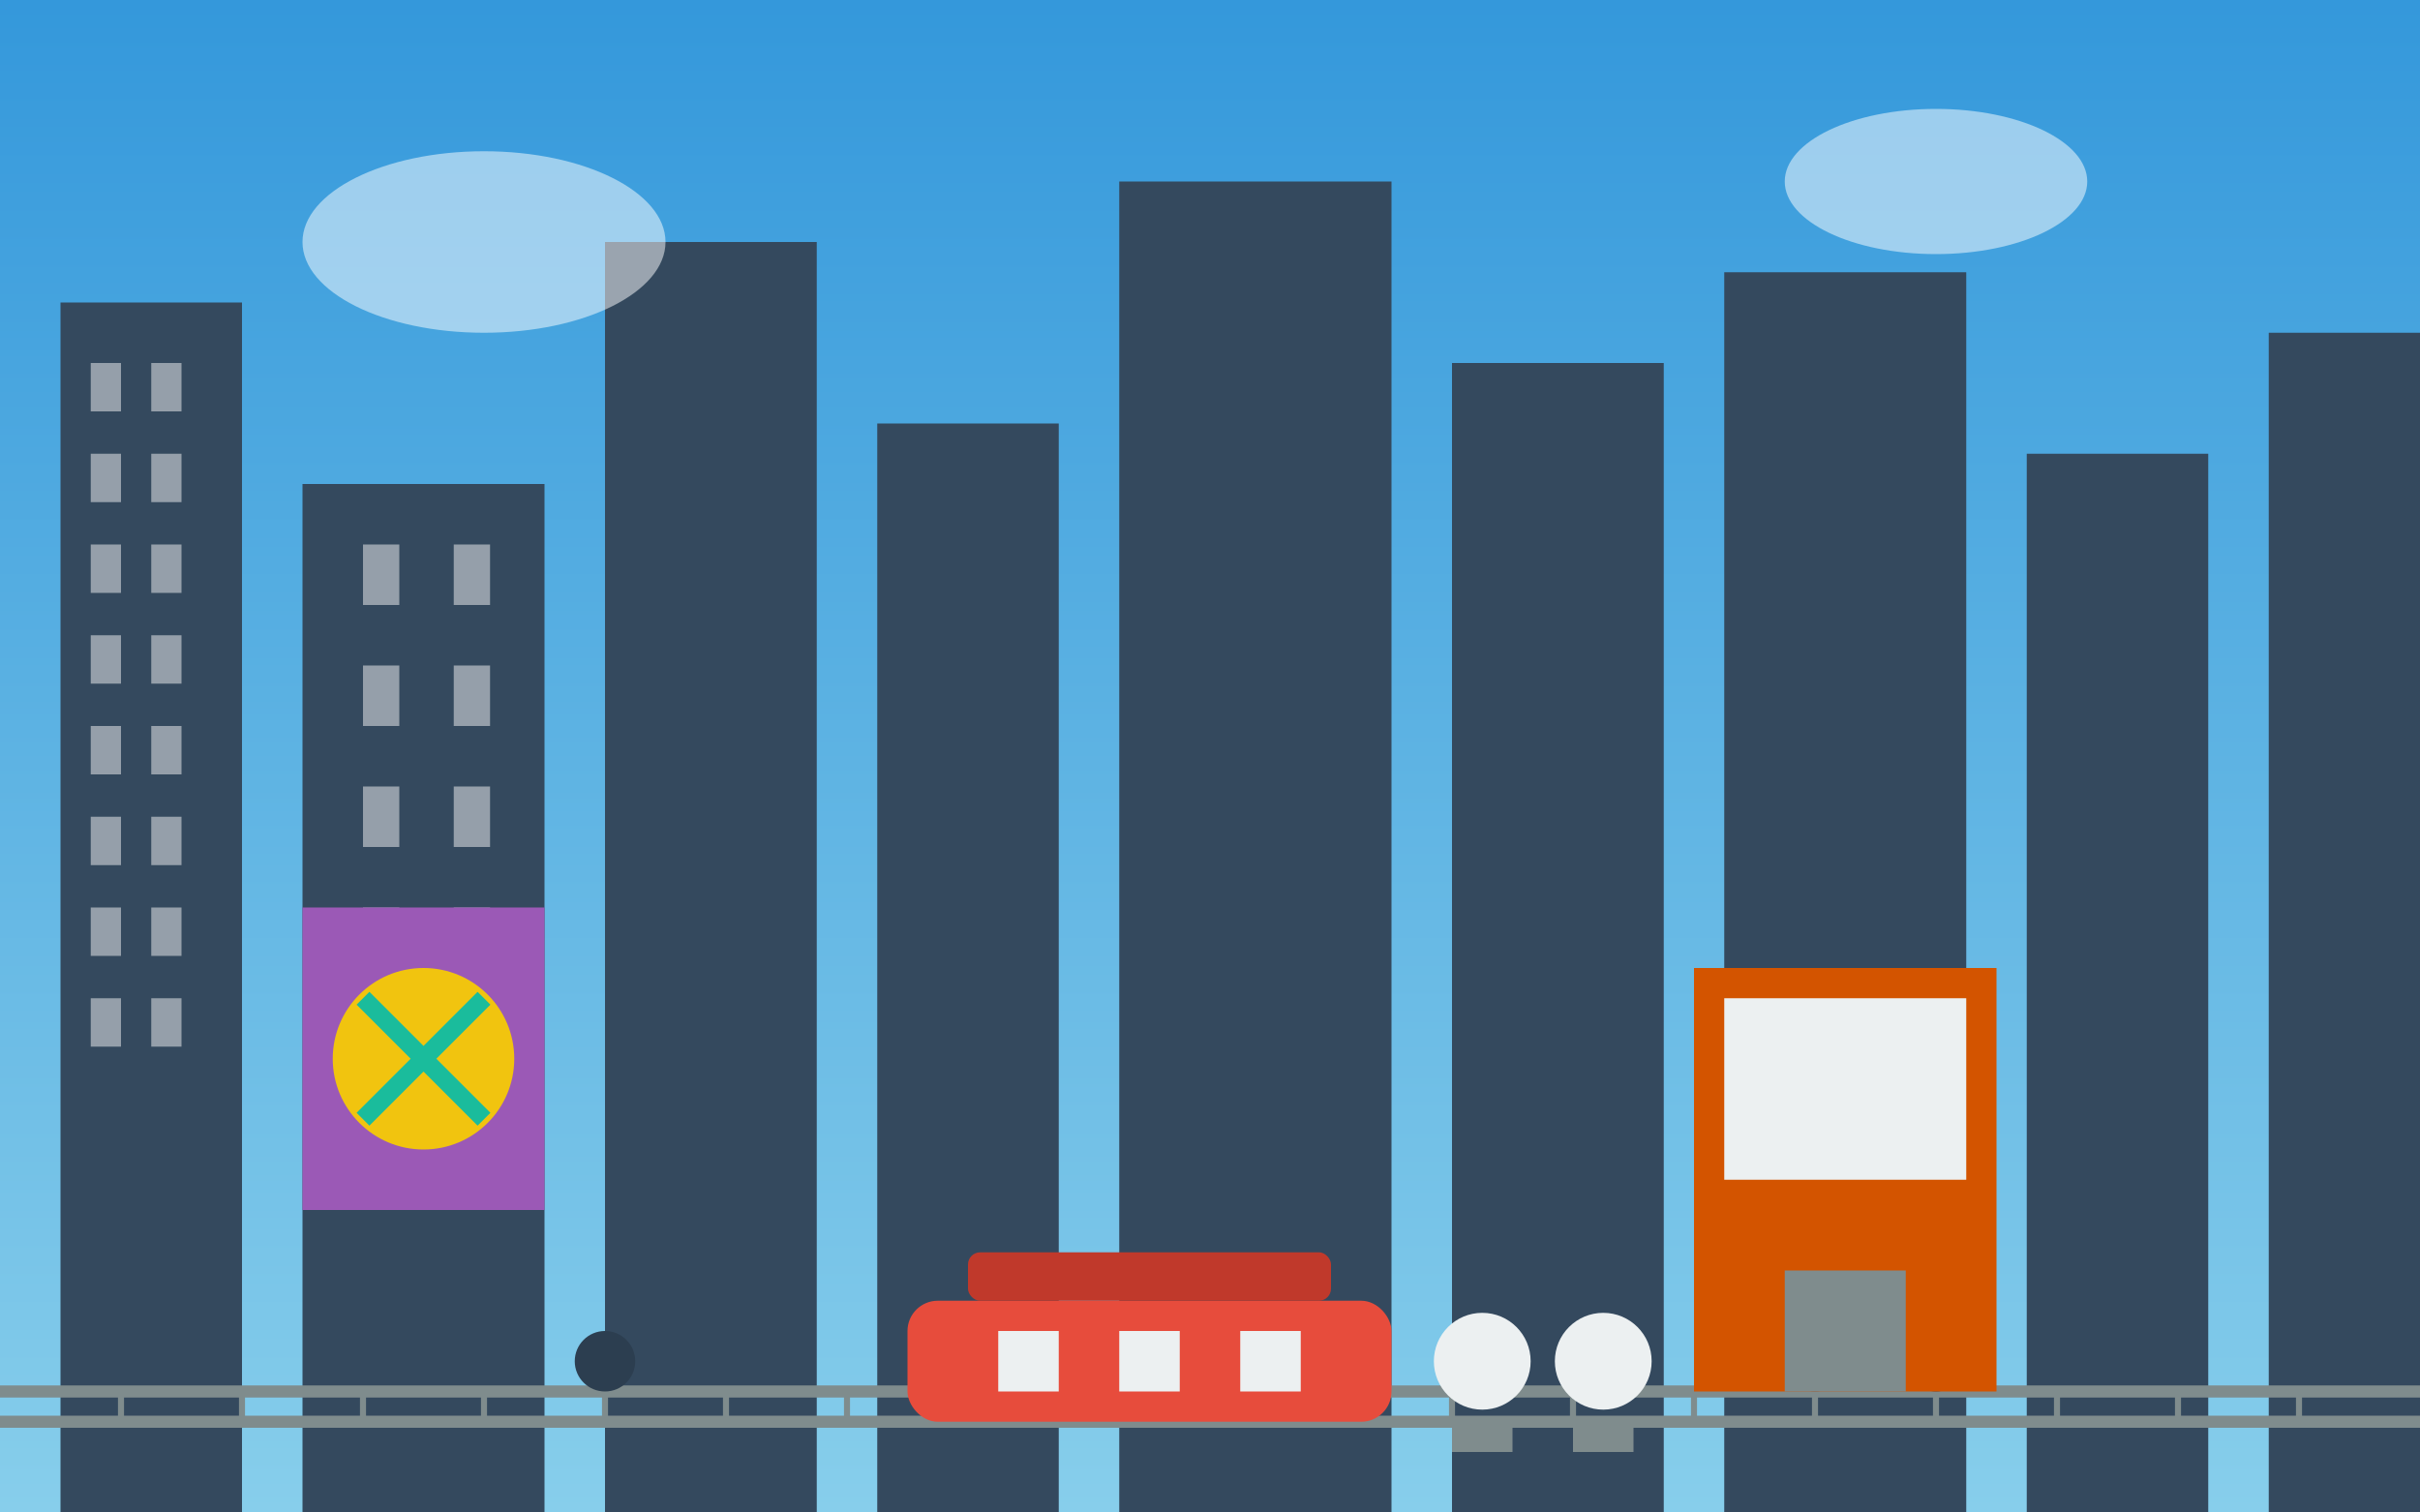 <svg xmlns="http://www.w3.org/2000/svg" viewBox="0 0 400 250" width="400" height="250">
  <rect x="0" y="0" width="400" height="250" fill="#333333" stroke="none"/>
  <!-- City background -->
  <defs>
    <linearGradient id="skyGradient" x1="0%" y1="0%" x2="0%" y2="100%">
      <stop offset="0%" stop-color="#3498db" />
      <stop offset="100%" stop-color="#87CEEB" />
    </linearGradient>
  </defs>
  
  <!-- Sky -->
  <rect width="400" height="250" fill="url(#skyGradient)" />
  
  <!-- Buildings in background -->
  <g fill="#34495e">
    <!-- Skyscrapers -->
    <rect x="10" y="50" width="30" height="200" />
    <rect x="50" y="80" width="40" height="170" />
    <rect x="100" y="40" width="35" height="210" />
    <rect x="145" y="70" width="30" height="180" />
    <rect x="185" y="30" width="45" height="220" />
    <rect x="240" y="60" width="35" height="190" />
    <rect x="285" y="45" width="40" height="205" />
    <rect x="335" y="75" width="30" height="175" />
    <rect x="375" y="55" width="25" height="195" />
    
    <!-- Building details (windows) -->
    <g fill="#f5f5f5" opacity="0.5">
      <!-- Small windows on buildings -->
      <g>
        <rect x="15" y="60" width="5" height="8" />
        <rect x="25" y="60" width="5" height="8" />
        <rect x="15" y="75" width="5" height="8" />
        <rect x="25" y="75" width="5" height="8" />
        <!-- Repeat pattern down building -->
        <rect x="15" y="90" width="5" height="8" />
        <rect x="25" y="90" width="5" height="8" />
        <rect x="15" y="105" width="5" height="8" />
        <rect x="25" y="105" width="5" height="8" />
        <rect x="15" y="120" width="5" height="8" />
        <rect x="25" y="120" width="5" height="8" />
        <rect x="15" y="135" width="5" height="8" />
        <rect x="25" y="135" width="5" height="8" />
        <rect x="15" y="150" width="5" height="8" />
        <rect x="25" y="150" width="5" height="8" />
        <rect x="15" y="165" width="5" height="8" />
        <rect x="25" y="165" width="5" height="8" />
      </g>
      
      <!-- Windows for middle buildings -->
      <g>
        <rect x="60" y="90" width="6" height="10" />
        <rect x="75" y="90" width="6" height="10" />
        <rect x="60" y="110" width="6" height="10" />
        <rect x="75" y="110" width="6" height="10" />
        <rect x="60" y="130" width="6" height="10" />
        <rect x="75" y="130" width="6" height="10" />
        <rect x="60" y="150" width="6" height="10" />
        <rect x="75" y="150" width="6" height="10" />
        <rect x="60" y="170" width="6" height="10" />
        <rect x="75" y="170" width="6" height="10" />
      </g>
    </g>
  </g>
  
  <!-- Tram tracks -->
  <g>
    <line x1="0" y1="230" x2="400" y2="230" stroke="#7f8c8d" stroke-width="2" />
    <line x1="0" y1="235" x2="400" y2="235" stroke="#7f8c8d" stroke-width="2" />
    
    <!-- Track ties -->
    <g stroke="#7f8c8d" stroke-width="1">
      <line x1="20" y1="230" x2="20" y2="235" />
      <line x1="40" y1="230" x2="40" y2="235" />
      <line x1="60" y1="230" x2="60" y2="235" />
      <line x1="80" y1="230" x2="80" y2="235" />
      <line x1="100" y1="230" x2="100" y2="235" />
      <line x1="120" y1="230" x2="120" y2="235" />
      <line x1="140" y1="230" x2="140" y2="235" />
      <line x1="160" y1="230" x2="160" y2="235" />
      <line x1="180" y1="230" x2="180" y2="235" />
      <line x1="200" y1="230" x2="200" y2="235" />
      <line x1="220" y1="230" x2="220" y2="235" />
      <line x1="240" y1="230" x2="240" y2="235" />
      <line x1="260" y1="230" x2="260" y2="235" />
      <line x1="280" y1="230" x2="280" y2="235" />
      <line x1="300" y1="230" x2="300" y2="235" />
      <line x1="320" y1="230" x2="320" y2="235" />
      <line x1="340" y1="230" x2="340" y2="235" />
      <line x1="360" y1="230" x2="360" y2="235" />
      <line x1="380" y1="230" x2="380" y2="235" />
    </g>
  </g>
  
  <!-- Street level details -->
  <g>
    <!-- Iconic Melbourne tram -->
    <g transform="translate(150, 215)">
      <rect x="0" y="0" width="80" height="20" fill="#e74c3c" rx="5" ry="5" />
      <rect x="10" y="-8" width="60" height="8" fill="#c0392b" rx="2" ry="2" />
      <rect x="15" y="5" width="10" height="10" fill="#ecf0f1" />
      <rect x="35" y="5" width="10" height="10" fill="#ecf0f1" />
      <rect x="55" y="5" width="10" height="10" fill="#ecf0f1" />
    </g>
    
    <!-- People (simplified) -->
    <g fill="#2c3e50">
      <circle cx="100" cy="225" r="5" />
      <circle cx="300" cy="225" r="5" />
      <circle cx="320" cy="225" r="5" />
    </g>
  </g>
  
  <!-- Foreground - Street art and laneway elements -->
  <g transform="translate(50, 150)">
    <!-- Street art mural on side building -->
    <rect x="0" y="0" width="40" height="50" fill="#9b59b6" />
    <circle cx="20" cy="25" r="15" fill="#f1c40f" />
    <path d="M10 15 L 30 35 M10 35 L 30 15" stroke="#1abc9c" stroke-width="3" />
  </g>
  
  <!-- Cafe elements -->
  <g transform="translate(280, 160)">
    <!-- Cafe shopfront -->
    <rect x="0" y="0" width="50" height="70" fill="#d35400" />
    <rect x="5" y="5" width="40" height="30" fill="#ecf0f1" />
    <rect x="15" y="50" width="20" height="20" fill="#7f8c8d" />
    
    <!-- Cafe tables and chairs -->
    <g transform="translate(-15, 65)">
      <circle cx="0" cy="0" r="8" fill="#ecf0f1" />
      <rect x="-5" y="10" width="10" height="5" fill="#7f8c8d" />
    </g>
    
    <g transform="translate(-35, 65)">
      <circle cx="0" cy="0" r="8" fill="#ecf0f1" />
      <rect x="-5" y="10" width="10" height="5" fill="#7f8c8d" />
    </g>
  </g>
  
  <!-- Clouds -->
  <g fill="#ffffff" opacity="0.5">
    <ellipse cx="80" cy="40" rx="30" ry="15" />
    <ellipse cx="320" cy="30" rx="25" ry="12" />
  </g>
</svg>